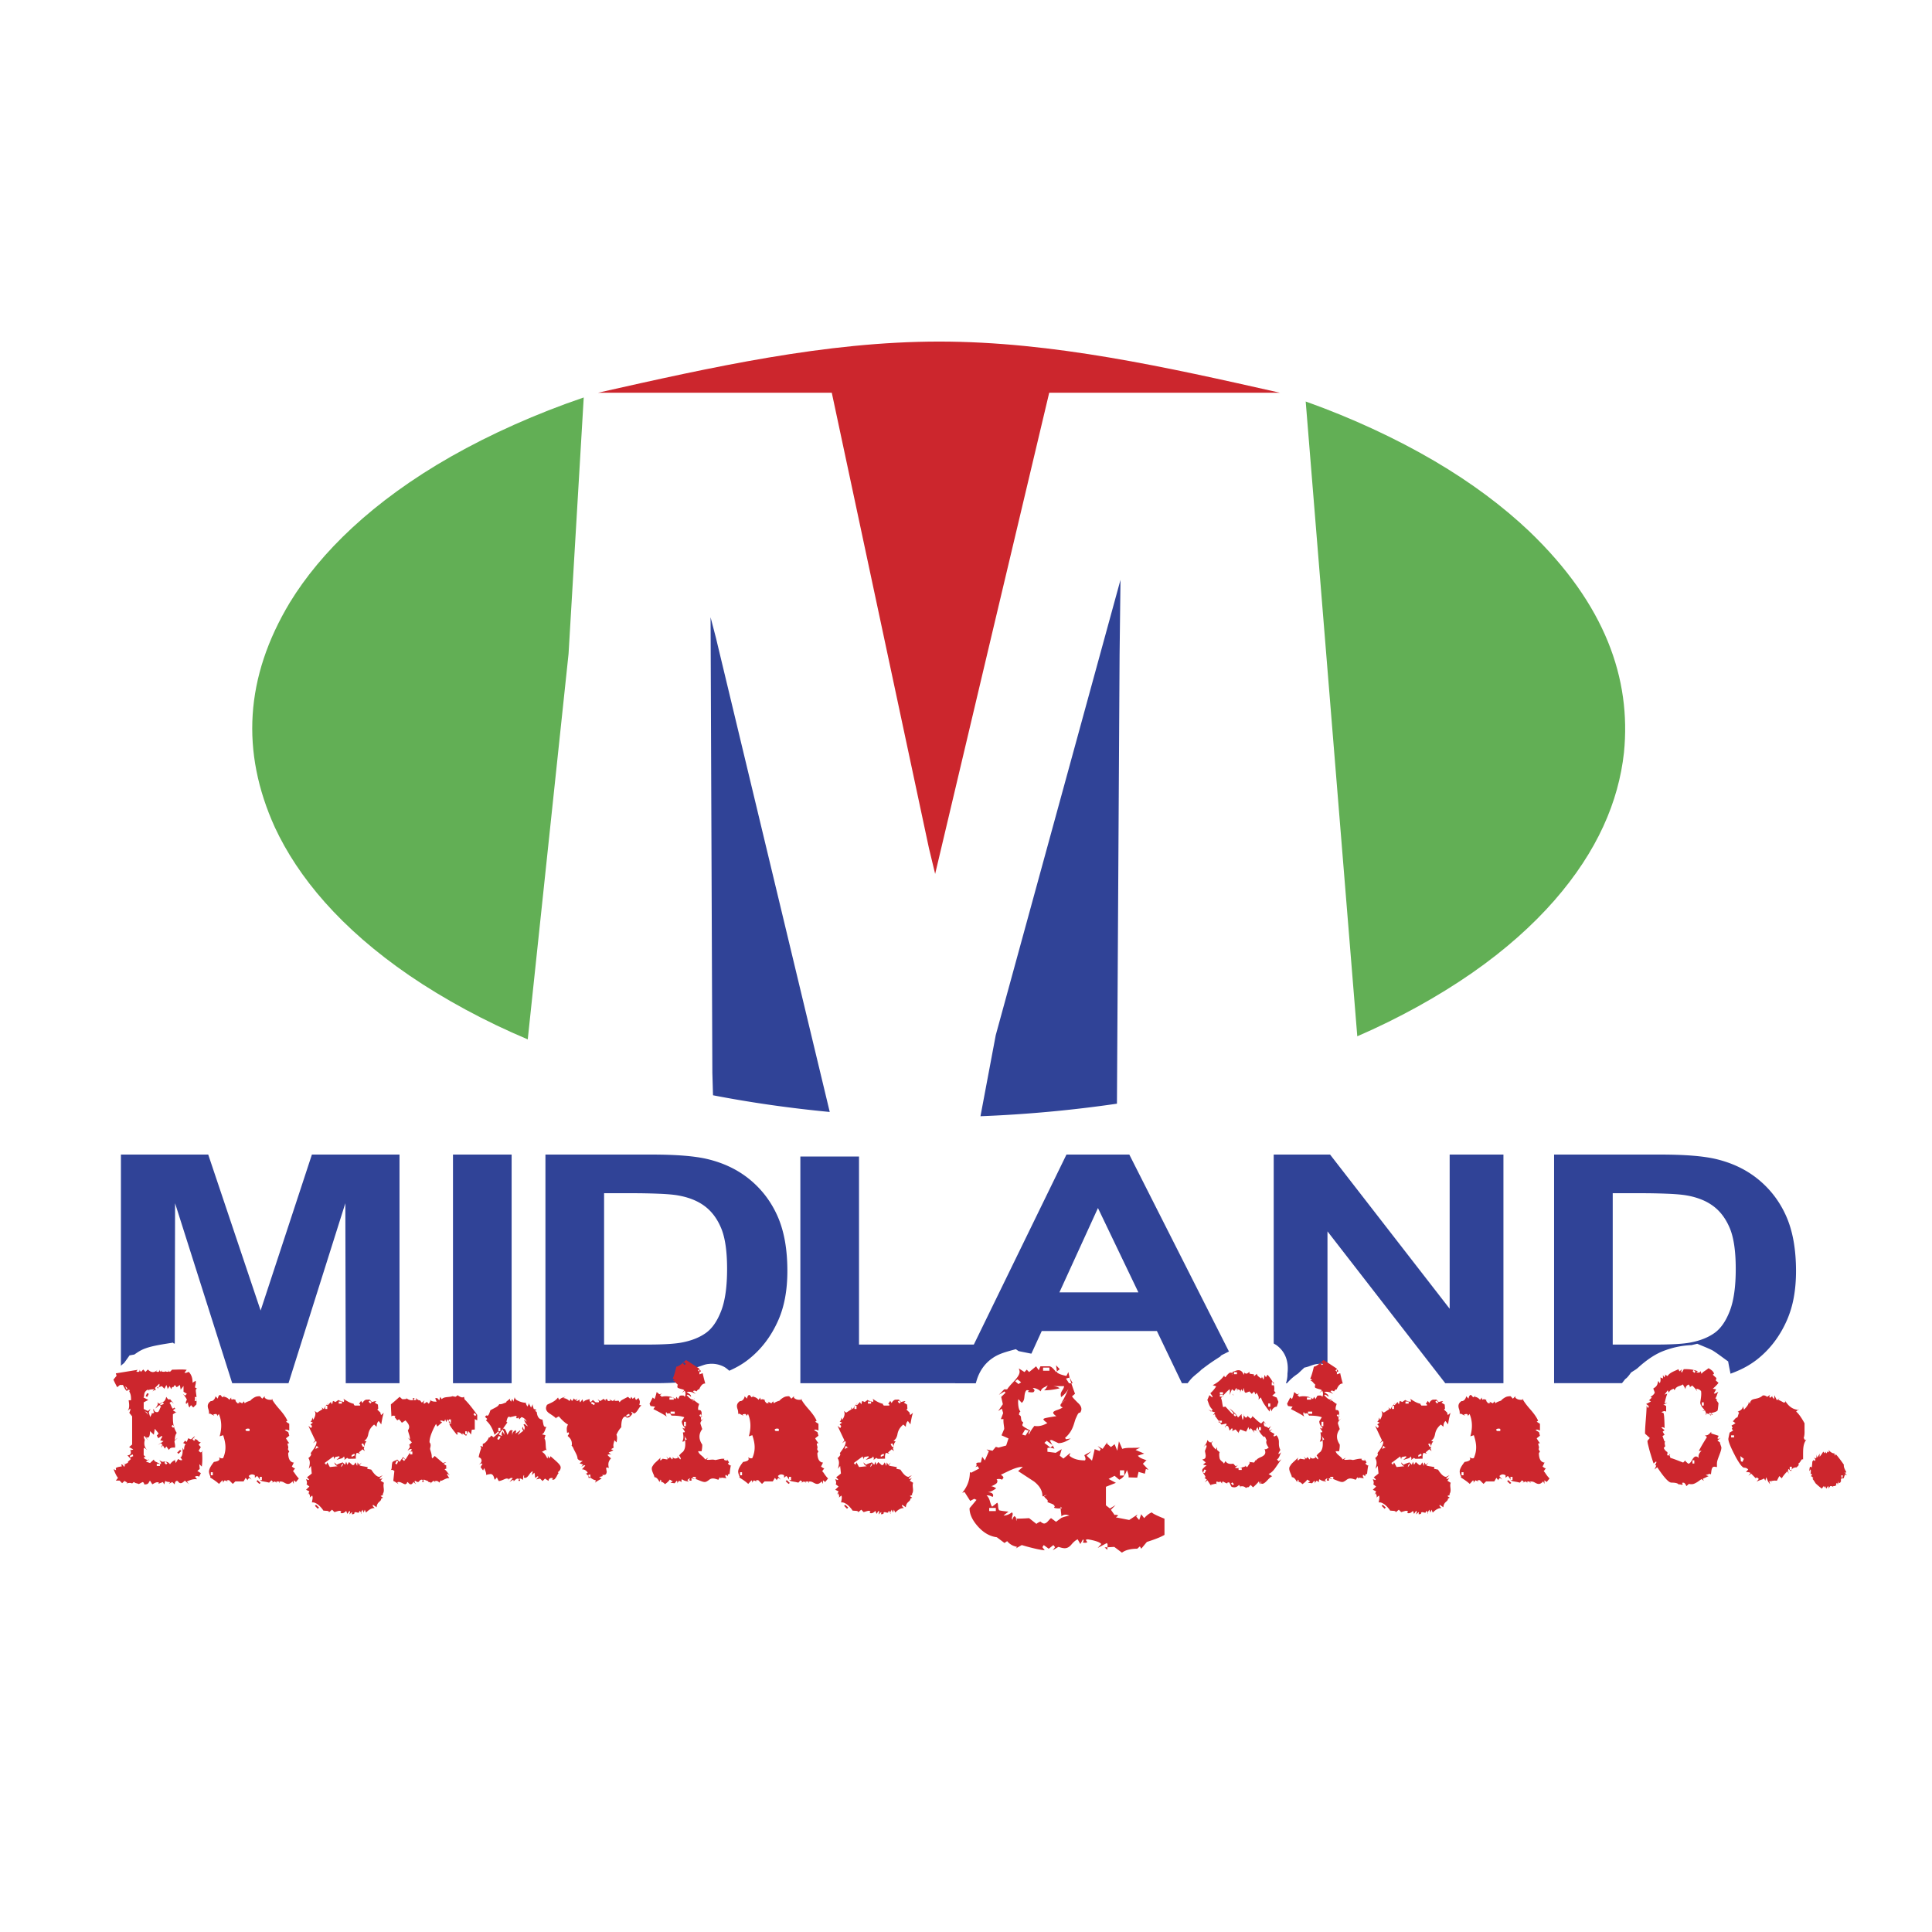 <svg xmlns="http://www.w3.org/2000/svg" width="2500" height="2500" viewBox="0 0 192.756 192.756"><g fill-rule="evenodd" clip-rule="evenodd"><path fill="#fff" d="M0 0h192.756v192.756H0V0z"/><path d="M130.27 40.058c4.584 1.631 9.02 3.694 12.809 5.915 3.787 2.221 6.928 4.6 9.484 7.024 7.613 7.296 10.191 14.734 9.461 22.086-.537 4.89-2.646 9.834-6.947 14.76-2.15 2.455-4.854 4.892-8.193 7.216s-7.316 4.535-11.467 6.332l-5.147-63.333z" fill="#62af55"/><path d="M127.691 39.181H104.68c-3.814 16.003-7.586 32.005-11.38 48.008l-.622-2.578-9.691-45.43H59.671c11.346-2.551 22.692-5.103 34.029-5.103s22.665 2.551 33.991 5.103z" fill="#cc262d"/><path d="M97.822 111.366l1.523-8.086 12.447-45.43-.09 7.379-.264 44.886a128.772 128.772 0 0 1-13.616 1.251zM82.784 110.941c-3.926-.374-7.81-.923-11.647-1.665l-.065-2.262-.178-45.43.533 2.045 11.357 47.312z" fill="#304397"/><path d="M52.654 103.699c-4.264-1.793-8.354-4.016-11.793-6.362-6.901-4.727-11.137-9.84-13.446-14.81-3.4-7.509-2.983-14.96 1.507-22.423 1.532-2.499 3.577-5.005 6.233-7.462s5.924-4.865 9.849-7.096 8.507-4.284 13.235-5.89l-1.514 25.573-4.071 38.47z" fill="#62af55"/><path fill="#304397" d="M12.064 138.003v-22.811h8.711l5.227 15.56 5.116-15.56h8.741v22.811h-5.364l-.041-17.956-5.67 17.956h-5.616l-5.7-17.956-.04 17.956h-5.364zM45.194 138.003v-22.811h5.851v22.811h-5.851zM54.418 115.192h10.625c1.198 0 2.254.036 3.167.108.914.073 1.684.182 2.312.327 1.689.395 3.136 1.095 4.341 2.101s2.121 2.237 2.75 3.694c.314.729.55 1.543.708 2.441s.235 1.883.235 2.951c0 .938-.073 1.812-.221 2.621-.147.81-.368 1.554-.663 2.232-.36.83-.797 1.581-1.312 2.253s-1.104 1.264-1.772 1.777c-.504.39-1.097.735-1.777 1.039s-1.45.564-2.308.782c-.642.16-1.392.281-2.249.361-.858.08-1.823.121-2.896.121h-10.94v-22.808zm5.852 3.856v15.1h4.325c.81 0 1.506-.019 2.09-.055s1.055-.091 1.414-.164c.94-.187 1.719-.503 2.339-.948.619-.445 1.125-1.179 1.517-2.2.196-.51.342-1.113.44-1.809.098-.696.147-1.485.147-2.366 0-1.763-.196-3.115-.587-4.059s-.939-1.68-1.644-2.208c-.352-.265-.752-.486-1.199-.665s-.942-.315-1.483-.408c-.404-.073-1.002-.127-1.795-.163a65.437 65.437 0 0 0-2.96-.055H60.27zM79.852 138.003v-22.618h5.852v18.762h14.466v3.856H79.852z"/><path d="M124.213 138.003h-6.293l-2.494-5.205h-11.492l-2.379 5.205H95.28l11.12-22.811h6.273l11.54 22.811zm-10.635-9.061l-4.035-8.417-3.846 8.417h7.881zM127.078 138.003v-22.811h5.625l11.93 15.38v-15.38h5.365v22.811h-5.803l-11.752-15.15v15.15h-5.365zM155.051 115.192h10.625c1.199 0 2.256.036 3.168.108.914.073 1.684.182 2.312.327 1.689.395 3.135 1.095 4.34 2.101s2.121 2.237 2.75 3.694c.314.729.549 1.543.707 2.441.156.898.236 1.883.236 2.951 0 .938-.074 1.812-.221 2.621a10.15 10.15 0 0 1-.664 2.232c-.359.83-.797 1.581-1.311 2.253s-1.104 1.264-1.771 1.777a8.76 8.76 0 0 1-1.777 1.039c-.682.304-1.451.564-2.309.782-.643.16-1.391.281-2.248.361-.859.08-1.824.121-2.898.121h-10.939v-22.808zm5.851 3.856v15.1h4.326c.809 0 1.506-.019 2.09-.055s1.055-.091 1.414-.164c.938-.187 1.719-.503 2.338-.948s1.125-1.179 1.518-2.2c.195-.51.342-1.113.439-1.809.1-.696.148-1.485.148-2.366 0-1.763-.197-3.115-.588-4.059-.393-.943-.939-1.68-1.645-2.208a5.146 5.146 0 0 0-1.199-.665 7.242 7.242 0 0 0-1.482-.408c-.404-.073-1.004-.127-1.795-.163a65.485 65.485 0 0 0-2.961-.055h-2.603z" fill="#304397"/><path d="M72.888 150.856c-.168.035-.336.021-.504.008l-.912.455c-.84.032-1.854.238-2.784-.367-.365-.227-.671-.55-.922-.902l-.316-.271c-.383.271-.766.541-1.021.701a2.511 2.511 0 0 1-.515.257l-.288.403-.204.145-.03.091c-.847.831-1.468 1.37-2.311 1.438a2.848 2.848 0 0 1-1.647-.3c-.509-.264-.883-.766-1.295-1.185-.133-.341-.253-.644-.333-.98-.736.545-1.542.601-2.283.383a3.94 3.94 0 0 1-2.352-.187 3.44 3.44 0 0 1-.979-.607c-1.165.935-2.815 1.973-4.053 1.693-.492-.089-1.034-.332-1.541-.809a2.645 2.645 0 0 1-.84.062c-.333.225-.745.536-1.095.682l-.797.691c-.687.027-1.374.141-2.06.211-.486-.214-1.104-.22-1.673-.88-.605-.738-.655-1.505-.45-2.38a.557.557 0 0 0-.145.186c-.504.213-.98.625-1.485.878l-.377.36c.343.853.392 1.782.234 2.758l-.112.836c-.064.051-.127.072-.191.152a7.692 7.692 0 0 1-1.356 1.974c-.647.69-1.489 1.278-2.376 1.828-.918.312-2.083.636-3.018.433a3.344 3.344 0 0 1-1.768-.902c-.372-.348-.626-.808-.876-1.254v-1.938c-.011-.56.29-1.412.694-2.238.381-.721.908-1.354 1.427-1.981l-.044-.05c-.559.323-1.146.422-1.756.362-1.134.558-2.235.605-3.446-.426a4.071 4.071 0 0 1-.66-.765c-.047.015-.095.109-.142.175-.311.466-.746.836-1.012 1.12-.601.598-.763.845-1.17 1.16-.716.526-1.419.667-2.273.623a2.23 2.23 0 0 1-1.241-.471 2.245 2.245 0 0 1-.746-1.061l-.579.542-.087.191c-.142.073-.284.136-.427.29h-.142c-.498.264-.996.477-1.493.789l-1.058.385c-.177.199-.354.184-.531.256-.883.285-1.716.478-2.476.516-.631.147-1.353.095-2.014-.045-.87-.2-1.583-.72-2.364-1.101l.202-.74-.369-.368c.051-2.375.074-4.75.435-7.124l-.131-.326.238-.743-.028-.152.281-1.209-.173-.476.394-.79-.137-.556.207-.311.756-1.965.257-.187.167-.406c.095-.079.191-.063.287-.313.443-.382.887-.772 1.331-1.146l.538-.752.482-.086c.312-.221.625-.441 1.103-.612.724-.267 1.789-.42 2.744-.571l.09.09c.632-.03 1.265.075 1.896.134.356.191.713.312 1.069.574 1.191.949.99 2.098.895 3.249-.111.316-.145.634-.178.951l-1.366 1.82-1.151-.384-.793.122-.494-.494c-.311-.039-.53.002-.795.033l-.518.621-.239-.087-.084.331c.153.011.307-.096.46-.166h1.245l.25-.054 1.965.507.978 1.883-.019.177c.553-.612 1.105-1.224 1.5-1.575.539-.495.794-.438 1.134-.682l1.037-.377c.367.106.733.211 1.1.248.273.186.851.551 1.176.968.214.261.346.554.478.847.61-.154 1.304-.169 1.938.057.284.102.539.246.76.425.22.179.407.392.552.63.212.204.303.409.39.614a3.148 3.148 0 0 1 1.254-.56c.221-.312.279-.624.574-.936a5.38 5.38 0 0 1 .47-.731c.257-.345.665-.841 1.072-1.337.162-.141.323-.321.483-.634.069-.044.137-.049.206-.134.734-.657 1.601-1.3 2.354-1.504.9-.247 1.811-.333 2.788.653.511.567.611 1.316.691 1.996.003.439-.104.863-.312 1.265.227-.288.452-.576.739-.807.396-.331.9-.481 1.373-.826.624-.132 1.247-.141 1.87-.135.452.173.904.363 1.357.552.05.1.167.198.317.298.385.271.762.553 1.021.78.439.398.582.678.916 1.006.127.379.385.757.381 1.136.427-.203.847-.312 1.267-.315.237-.257.493-.368.759-.701v-.182c.671-.5 1.349-1.023 2.013-1.499.188-.219.684-.599 1.042-.871.499-.374 1.171-.88 1.892-1.225.794-.342 1.54-.403 2.383-.133.26.097.508.236.723.403.643.474.705 1.03.967 1.599-.057.684-.225 1.396-.868 2.083.094.157.169.318.229.483l.16-.133c.25-.058.507-.138.761-.169.268-.43.312-.859.585-1.29.347-.604 1.184-1.24 1.865-1.521.86-.271 1.694-.395 2.681.727.179-.274.357-.549.602-.758.435-.354 1.032-.556 1.564-.914l.066.007c.032-.646.25-1.298.745-1.94.471-.654 1.211-1.015 1.854-1.709.468-.079.836-.318 1.292-.357a2.638 2.638 0 0 1 1.646.324c1.669 1.11 1.14 2.675.653 4.045-.044.093-.029.187-.131.279-.17.545-.743 1.033-1.309 1.72-.269.02-.545.12-.817.262.199.112.543.311.759.547.384.4.595.938.67 1.479.468-.3.689-.518 1.055-.684.216-.096.501-.176.791-.221.708-.795 1.415-1.59 1.897-2.037.644-.612.896-.538 1.259-.792l1.037-.377c.367.106.734.211 1.101.248.272.186.852.551 1.176.968.213.261.346.554.478.847.609-.154 1.304-.169 1.938.057.285.102.539.246.76.425s.407.392.552.63c.212.204.303.409.391.614a3.154 3.154 0 0 1 1.254-.56c.222-.312.279-.624.574-.936a5.38 5.38 0 0 1 .47-.731c.257-.345.665-.841 1.073-1.337.162-.141.323-.321.484-.634.068-.044.137-.049.205-.134.735-.657 1.602-1.3 2.354-1.504.901-.247 1.812-.333 2.788.653.517.581.607 1.302.691 1.996.011.623-.226 1.175-.61 1.688-.194.384-.545.735-.864 1.103l.532-.218c.629.072 1.321.031 2.068.956.555.76.569 1.663.165 2.421a6.077 6.077 0 0 1-.413.62c-.101.136-.114.154-.13.172l-.359.762c-.282.127-.564.254-.846.555a4.73 4.73 0 0 1-.572.607c-.007.032-.01.064-.019.097.646 1.225.739 2.159.534 3.394l-.113.836c-.063.051-.127.072-.19.152a7.72 7.72 0 0 1-1.357 1.974c-.647.69-1.489 1.278-2.376 1.828-.918.312-2.083.636-3.018.433a3.344 3.344 0 0 1-1.768-.902c-.372-.348-.626-.808-.876-1.254v-1.938c-.011-.56.289-1.412.694-2.238.381-.721.909-1.354 1.427-1.981l-.044-.05a2.854 2.854 0 0 1-1.756.362c-1.134.558-2.235.605-3.447-.426a4.108 4.108 0 0 1-.66-.765c-.048.015-.095.109-.142.175-.311.467-.746.836-1.012 1.12-.266.285-.425.436-.584.587-.686.832-1.419 1.099-2.19 1.186-.707.052-1.364.048-2.09-.616-.383-.37-.585-.842-.675-1.32a2.607 2.607 0 0 1-.889.303zm-56.081-3.626c.162-.191.38-.383.487-.573-.067-.007-.134.062-.2.094-.488-.062-1.016-.14-1.518-.03l-.119.094c-.368.034-.75.008-1.132.138-.077.328-.111.656-.149.985.574-.026 1.148-.281 1.723-.306l.688-.222.22-.18zm22.883-3.4c.007-.391.109-.776.315-1.157-.314.369-.46.752-.814 1.08l-.243.273c.248-.077.495-.288.742-.196zM105.719 137.075c.352-.425.494-.909.951-1.307a2.322 2.322 0 0 1 1.215-.567l.512-.228c.697.016 1.574-.11 2.35.568.516.477.732 1.052.748 1.587-.012.831-.285 1.747-.904 2.811a14.368 14.368 0 0 1-.795 2.265c-.217.665-.447 1.329-.648 1.995.062.233.066.478.156.73.281-.17.609-.436.914-.653l.143-.024c.68-.491 1.416-.609 2.17-.367l1.209.394c.059.922.303 1.814.053 2.767-.123.389-.348.8-.828 1.188-.158.295-.291.601-.678.895l-.451.562a.99.99 0 0 0-.514.331c-.764.347-1.465.637-2.25.959-.287.156-.576.018-.863.089a8.365 8.365 0 0 1-1.047 1.649c-.678.497-1.295 1.048-1.965 1.103-.75.261-1.551.245-2.408-.456-1.07-1.02-.955-2.024-.936-3.227.043-.396.09-.792.109-1.188-1.129-.835-1.957-1.723-2.588-2.648l-.277-.208-.223-.503c-.18-.403-.465-.75-.648-1.129-.186-.379-.32-.763-.457-1.146l-.166-.199c-.178-.864-.316-1.834-.434-2.675a6.403 6.403 0 0 1 .246-2.634c.133-.477.344-.935.619-1.33a3.828 3.828 0 0 1 1.029-1.004c.652-.453 1.496-.647 2.287-.867l.279.194 1.326.266c.418.269.834.593 1.25.722.104.113.205.184.307.174.394.35.824.628 1.207 1.111zM117.422 139.919c.193-.397.09-.594.436-.891l.113-.206c.238-.426.51-.831.793-1.162.346-.415.742-.644 1.113-1.018.426-.318.67-.508 1.059-.771.24-.164.535-.352.828-.541.012-.105.309-.211.498-.316.578-.292 1.168-.562 1.695-.751s.99-.303 1.336-.375c.865-.185 1.35-.122 2.041.304 1.057.762 1.238 1.895 1.115 2.857.012.401-.074.807-.25 1.217a4.92 4.92 0 0 1 1.291-1.211l.645-.609c.469-.079.836-.318 1.291-.357a2.637 2.637 0 0 1 1.646.324c1.67 1.11 1.141 2.675.654 4.045-.045.093-.031.187-.133.279-.17.545-.742 1.033-1.309 1.72-.27.02-.545.12-.816.262.197.112.543.311.758.547.385.4.596.938.67 1.479.42-.27.609-.44.873-.59.326-.185.824-.347 1.256-.326.178-.276.305-.553.457-.829l.096-.072c.107-.193.213-.387.471-.731.256-.345.664-.841 1.072-1.337.16-.141.322-.321.484-.634.068-.044.137-.049.205-.134.732-.657 1.602-1.3 2.354-1.504.9-.247 1.811-.333 2.787.653.518.581.607 1.302.691 1.996.012.623-.225 1.175-.611 1.688-.193.384-.543.735-.863 1.103l.531-.218.389.04c.711-.798 1.42-1.596 1.904-2.044.645-.614.898-.54 1.262-.794l1.035-.377c.367.106.734.211 1.102.248.271.186.852.551 1.176.968.213.261.346.554.479.847.609-.154 1.303-.169 1.938.057.285.102.539.246.762.425.219.179.404.392.551.63.213.204.303.409.391.614.984-.677 2.09-.995 3.232.088.807.858.607 1.896.273 2.834-.723.862-1.561 1.696-2.377 2.558-.189.174-.414.262-.627.512-.791.298-1.58.731-2.367.558-.51-.082-1.059-.316-1.58-.783a4.062 4.062 0 0 1-.658-.765c-.049.015-.096.109-.143.175-.312.467-.746.836-1.012 1.12-.588.587-.752.829-1.148 1.143-.703.524-1.365.666-2.188.646-.615-.05-1.09-.143-1.697-.814a2.266 2.266 0 0 1-.328-.54c.305.907.088 1.991-.051 3.075-.062.051-.125.072-.189.152a7.67 7.67 0 0 1-1.357 1.974c-.646.69-1.488 1.278-2.375 1.828-.918.312-2.082.636-3.018.433a3.35 3.35 0 0 1-1.77-.902c-.369-.348-.625-.808-.875-1.254v-1.938c-.012-.56.289-1.412.695-2.238.379-.721.908-1.354 1.426-1.981l-.045-.05c-.619.353-1.266.439-1.932.33-.453.323-.895.509-1.342.738-.84.032-1.854.238-2.783-.367-.365-.227-.672-.55-.924-.902l-.314-.271c-.402.31-.826.594-1.125.764-.566.317-.779.298-1.148.333-.455.477-.969.956-1.508 1.44l-.141.053c-.643.457-1.186.855-1.852 1.183-.145.107-.338.099-.547.365-.18.037-.359.171-.539.319-.396.027-.889.075-1.285.258-.891-.122-1.674-.213-2.59-.856l-.432-.287-.506-1.01c-.094-1.008-.246-2.146 1.205-3.145a6.348 6.348 0 0 1 1.045-.569l.102-.085 1.949-.893c-.221-.229-.391-.455-.682-.681l-.182-.21c-.17.018-.342-.303-.512-.484a12.186 12.186 0 0 0-.928-1.001l-.133-.253-.832-1.018v-.261c-.371-.97-.613-1.885-.459-2.691-.13-.38.195-.755.308-1.135zm10.353-.896l-.375.209c-1.215 1.067-2.387 1.891-3.602 2.394.1.169.205.335.344.545.141.209.312.463.645.856.404.475 1.086 1.111 1.623 1.797l.33-.365c.35-.436.42-.516.629-.794.109-.132.162-.263.328-.394.271-.259.631-.519.947-.777-.42-.326-.654-.64-.801-1.025-.394-.777-.361-1.604-.068-2.446zM172.859 140.184c-.031.855-.105 1.015-.191 1.476-.057.281-.105.547-.182.825.131-.116.264-.21.4-.329 1.08-1.308 2.094-1.589 3.287-1.483.482.066.934.224 1.365.603.416.06.824.181 1.189.351.367.171.691.392.973.654 1.387 1.333 1.355 3.067.734 4.61l.111.124.307.762.117.819c-.141.4-.209.801-.256 1.2l-1.248 1.708-.891.055-.508.339c-.523-.112-1.047-.007-1.568-.032l-.602-.3c-.422.14-1.086.375-1.506.435-.658.15-1.443.09-2.188-.232a3.323 3.323 0 0 1-.947-.62c-.117.15-.25.3-.4.445l-.125.297c-.904.577-2.008 1.182-2.934 1.509-.754.272-1.414.405-2.039.438s-1.215-.034-1.779-.194l-.486.162-.613-.613a4.786 4.786 0 0 1-1.453-.847 6.645 6.645 0 0 1-1.238-1.357 7.546 7.546 0 0 1-.92-1.887l-.15-.1c.004-.062-.045-.125-.104-.188a2.011 2.011 0 0 0-.006-.629l-.383-.383c.117-.395.248-.789.174-1.184l.012-.44c.018-.68.07-1.358.145-1.873.076-.515.189-.865.305-1.216l-.01-.198.291-1.159.133-.155c.223-.562.445-1.124.859-1.788.412-.665 1.014-1.432 1.615-2.199.193-.118.385-.374.576-.646.264-.19.527-.305.793-.57.668-.592 1.387-1.124 2.189-1.483a8.662 8.662 0 0 1 3.057-.689l.572-.135c.502.218 1.006.403 1.508.653.525.324 1.051.74 1.574 1.11.164.972.367 1.638.412 2.564.043.628.043 1.335.029 1.79zm-5.119 7.767c.061-.194.195-.384.158-.573l.104-.114-.262-.148h-1.547l-.148-3.104.061-.07c.014-.38.025-.76.057-1.051.033-.436.18-.689.084-1.005.09-.16.176-.321.121-.482.141-.334.287-.649.389-.975a6.106 6.106 0 0 0-.92 1.173 6.086 6.086 0 0 0-.729 1.625c-.188.693-.342 1.523-.309 2.343.043.467.111.909.207 1.329.275.486.412.919.656 1.267.254.224.557.407.885.269.207-.087.432.057.664-.263l.336-.079a.452.452 0 0 1 .193-.142z" fill="#fff"/><path d="M184.252 147.155c-.055.039-.111-.043-.168-.064-.021.113-.113.236-.121.387-.072.013-.16.021-.256.031a.355.355 0 0 0-.01.305l-.031-.032c-.059.159-.111.21-.227.14-.016-.03.002-.091-.027-.155l-.031.299a1.148 1.148 0 0 0-.221.204c.078-.104.301-.209.094-.313-.045.053-.061.137-.078.234-.053.079-.158.074-.285.079-.016.042.043.084.062.125a.41.41 0 0 0-.348-.125 5.254 5.254 0 0 1-.238.313c.07-.104.133-.209.002-.313-.039.075-.094.16-.158.252a1.584 1.584 0 0 0-.143-.252.332.332 0 0 0-.078.22.39.39 0 0 0-.062-.22c-.039.075-.094.16-.158.252a6.577 6.577 0 0 1-.629-.53 5.748 5.748 0 0 0-.201-.313c-.121-.169-.115-.095-.162-.072l.135-.127c-.088-.111-.16-.209-.246-.189-.006.002-.008.006-.008.012.035-.079.143-.122.107-.236-.02-.031-.078-.033-.123.027-.012-.043.064-.352 0-.498-.043.058-.09.129-.145.209.039-.041 0-.103.064-.411.037-.064.129-.088.205.042-.006-.076.045-.357.049-.626.08-.061.127-.12.127-.177.033.062.084.093.143.128.064-.118.012-.208-.096-.321.062-.001.127.043.189.064.072-.093.061-.242.047-.417.014.101.051.214.096.337.064-.129.16-.274.27-.434-.068.114-.041.232-.047.354.123-.143.24-.316.363-.514l.158.176.064-.176.078.176c.07-.076.133-.14.08-.209l.143.113c.057-.07.039-.153 0-.246.203.221.402.352.594.34 0 .075.025.156.062.243l.062-.16c.084.08.193.207.328.381s.297.396.484.663c-.035.243.1.479.242.738l-.031.08-.143-.08c.069.105.116.188.223.286zm-.412.258v-.226h-.125v.226h.125zM180.227 143.622c-.186.23-.262.489-.301.771-.041.297-.029.698-.031 1.221-.219-.101-.189.256-.49.417.158.124-.055.247-.158.37a.642.642 0 0 0-.377.096.436.436 0 0 0-.178.289l-.254-.225c-.104.155.004.311.016.465l-.127-.24c-.242.248-.441.481-.555.707l-.252-.225-.238.465c-.109-.007-.104-.009-.254-.016l-.348.049.127.156c-.096-.072-.189-.232-.285-.126l.08.283c-.18-.188-.281-.428-.381-.699l-.096.353-.127-.24c-.104.134-.361.125-.744.337l.223-.272c-.102-.083-.201-.242-.301-.064l-.459-.467-.285.21.221-.274c-.113-.086-.273-.093-.459-.096l.223-.257a.515.515 0 0 0-.396-.177c-.094 0-.221-.105-.379-.316a7.074 7.074 0 0 1-.57-.952c-.211-.407-.371-.744-.477-1.012s-.158-.466-.158-.594c.014-.104.066-.343.127-.627l.35-.209c-.061-.091-.205-.182-.047-.272l-.113-.226a2.1 2.1 0 0 0 .396-.241l-.301-.208.047.017c.143-.125.24-.343.426-.374.078-.058.07-.238.191-.478l-.141-.097c.404-.159.506-.343.521-.546l.111.354c.09-.148.537-.515.459-.819l.111.226a.573.573 0 0 1 .15-.331c.119-.17.539-.154.811-.286a.98.98 0 0 0 .322-.205c.152-.054.305.021.459.125l.301-.22c-.088.107-.113.215-.031.322l.268-.197-.047.094.205.232.016-.389.254.501.27-.209-.143.16c.143.052.342.161.57.289l.158-.064-.064-.176c.41.693.867.918 1.363.963l.047-.08-.285.241c.121.102.252.25.393.445s.289.438.447.726c.002.135 0 .412 0 .74.008.256-.004.493-.08.723l.127.225.142-.066zm-1.457 3.035v-.32h-.205v.32h.205zm-5.762-3.244v-.209h-.293v.209h.293zm.98 2.137l-.35-.273.049.514.158.064.143-.305zM171.678 143.462l-.332.257.27.209c-.031.043.012.116.125.466.02.312-.209.742-.385 1.285-.086.291-.049.471-.055.689l-.232-.031c-.342-.03-.307.439-.371.754l-.139-.048-.385.129.301.097-.586.272.111.209-.238-.177c-.154.082-.395.32-.752.463-.186.066-.346.047-.516.013l-.236.22c-.057-.062-.018-.121-.215-.317a.27.27 0 0 0-.229.004c.016.062.156.125-.018.188l-.236-.062-.016.062c-.188-.204-.467-.216-.793-.224-.131 0-.314-.128-.549-.384s-.521-.64-.859-1.151l-.27.226.176-.385-.111-.049.127-.289-.033-.08-.252.203a11.143 11.143 0 0 1-.146-.439c-.062-.192-.133-.43-.219-.713a19.88 19.88 0 0 1-.189-.731 1.99 1.99 0 0 1-.062-.372l.236-.288-.475-.432c0-.32.025-.79.078-1.408.025-.31.045-.579.057-.809.014-.229.02-.418.02-.567l.146.241.08-.209-.27-.209.475-.241c-.084-.063-.168-.168-.254-.063l.35-.338-.143-.048c.229-.167.414-.317.428-.466l-.145-.386c.096-.059.172-.112.23-.16.234-.224.184-.398.277-.595l.127.225c.109-.145.1-.345.078-.578l.254.112v-.354l.127.241c.051-.106.188-.214.031-.32l.293.192c.254-.383.695-.488 1.1-.694.006.072.064.146.096.219l.27-.219c-.055.113-.148.227-.031.341l.189-.341c.41-.012.965.01 1.408.219l-.174.095c.109-.002.211.079.385-.019.035-.031.049-.077.045-.139l.109.312c.164-.244.334-.262.697-.563.158.085.283.172.377.262.09.09.15.183.176.278l-.125.11.363.334-.064.238.27.237c-.127.177-.328.374-.568.589l.332.062-.223.397.096.031.35-.193c-.146.22-.137.439-.303.658l.238.145c-.043-.028-.086-.102-.127.049l.205.289c-.02.229-.039.406-.055.529s-.029.193-.041.209c-.113.127-.357.18-.646.257l.174.161c-.238.049-.477-.162-.713-.113l.062.161c.037-.161-.084-.321-.127-.481l-.283.08.236-.129c-.24-.256-.42-.494-.428-.723-.002-.093.154-.744.08-1.156-.154-.168-.312-.232-.477-.225l.096.257c-.102-.177-.279-.374-.496-.587l-.295.199c.137-.101-.004-.201-.064-.303-.268.128-.312.287-.318.466a4.5 4.5 0 0 0-.271-.482c-.01.043-.133.102-.365.178-.117.037-.213.091-.287.16s-.127.155-.158.257l-.113-.16c-.127.089-.359.109-.461.401l-.113-.241-.318.433.27-.095a6.762 6.762 0 0 0-.27.979l.27-.08c-.152.098-.307.244-.459.129l.346.209v.562c-.158-.115-.314-.021-.473.048l.207.081c.031.063.057.222.074.474s.031.597.035 1.036c-.104-.063-.211-.142-.316-.049l.316.257-.189.145.189.321-.205.112.189.53h.08c-.098.166-.027.332 0 .498l-.145.16a.813.813 0 0 0 .365.418v.24c-.012.032-.146.064.096.097l.189-.048-.127-.128.143.417c.084.021.232.071.443.148s.484.184.824.317l.236-.223v.092l.27.243c.127 0 .254-.118.381-.355.201-.37.398-.491.68-.206-.086-.237.008-.484.27-.724l-.27.017c.08-.16.186-.356.32-.586.135-.23.297-.496.486-.795-.084-.07-.168-.195-.252-.209.268.099.432-.039.682-.321v.16l.744.241-.127.241c.111.118.22.025.332-.032zm-2.518-6.601l-.174-.177-.111.112.158.177.127-.112zm.824 3.372v-.321h-.191v.321h.191zm.807.883l-.174-.192-.111.129.158.177.127-.114zm-1.748 4.9v-.319h-.184v.319h.184zM154.598 147.508l-.285.353-.223-.175v.363l-.127-.251c-.32.344-.523.291-.822.125-.189-.116-.373-.145-.523-.077l.062.129c-.002-.06.072-.118-.174-.177l-.189.051.127.138-.236-.188-.396.188.223-.126-.176-.175-.221.237-.27-.062c-.158-.027-.283-.05-.373-.068s-.145-.034-.166-.045c-.164-.111-.178-.28-.379-.479-.062.005-.145.082-.238.176v-.257c-.186-.102-.404-.151-.619.082l.287.352-.238-.177c-.059.097-.221.194-.111.291l-.236-.291-.207.354h-.822l-.254.251-.363-.362a.348.348 0 0 0-.27.047l.174.127-.35-.175-.236.301c.084-.101.084-.2 0-.301l-.332.363c-.242-.227-.545-.429-.887-.645l.031-.081c-.086-.181-.145-.352-.145-.516.006-.271.215-.594.49-.951.186-.027.326-.064.418-.113.182-.088.156-.231.076-.354.143.086.285.146.426.081.371-.849.244-1.53 0-2.281l-.348.112c.211-.749.234-1.493-.078-2.232-.061.103-.223.204-.111.306-.068-.072-.004-.121-.115-.281-.062-.047-.213-.002-.328.023l.094.129-.422-.209-.102.032a1.236 1.236 0 0 0-.062-.481c-.129-.353-.057-.6.246-.803.23.041.469-.29.453-.486l.248.245a.665.665 0 0 1 .086-.278.189.189 0 0 1 .164-.093l.217.243.266-.243-.158.173a.844.844 0 0 1 .57.311l.236-.295c-.107.099-.039.197 0 .295.133-.106.266-.037.396.017-.059.112.084.225.189.337l.207-.048-.096-.129.348.177.176-.209-.049-.08.127.289c.111-.123.322-.188.57-.274.023-.073.387-.367.633-.408.09-.02.195-.028.316-.028l.223.245.254-.245v.153c.227.218.486.223.807.188l-.111-.113c.117.257.373.611.768 1.061.355.403.641.787.801 1.156l-.143.097.326.208v.675c-.145-.05-.291-.155-.438-.048l.342.209.096.354-.326.257c.074.145.191.312.326.497h-.142c-.094.16.137.332.004.579l.137.272-.105.112c0 .289.045.514.131.675.088.16.219.257.393.289l.047-.032c-.055.145-.137.289-.205.435.111.053.221.187.332.159l-.221.306c.145.083.217.344.585.717zm-3.815.448l-.129.093-.285-.268.109-.11.305.285zm-1.099-5.185v-.209a.47.47 0 0 0-.342.004c-.047.037-.141.085.029.205h.313zm1.222 4.898v-.32h-.205v.32h.205zm-4.89-.481v-.305h-.199v.305h.199zM144.611 149.067l.047.096c-.086.007-.17.064-.254.096l.238.161-.189.112c.043.189-.252.307-.342.485a.684.684 0 0 0-.104.366l-.348-.241c-.125.106.076.214.143.321-.279-.017-.561.152-.855.449l-.125-.289-.111.289-.111-.289-.174.306.047.112c.049-.102-.061-.203-.174-.305l-.064.176c-.162.051-.33-.135-.459.017.096.09-.168.192-.252.128.029-.063.057-.128.016-.192l-.254.225c.006-.118.137-.235 0-.353l-.205.305-.111-.305c-.182.199-.367.289-.57.209l.078-.146c-.16-.098-.207-.067-.355-.032-.078.021-.188.055-.324.097l-.238-.241-.348.289c.023-.039.117-.094-.057-.151-.092-.038-.266-.018-.482-.057l.049.048c-.191-.319-.729-.938-1.172-.852.027-.229.121-.46.031-.689l-.27.208c.109-.149-.006-.3-.062-.45l-.127.178.174-.354-.332-.161.332-.321-.285-.225c.1-.171.008-.343-.047-.514l.254.096.047-.064-.207-.224c.141-.092.301-.221.477-.37l-.08-.755-.221.289c.09-.368.203-.73-.047-1.092h.047c.154-.163.316-.302.189-.466.256-.379.602-.765.586-1.156l-.08-.049-.268.209.221-.289c-.08-.16-.176-.36-.289-.602s-.244-.521-.393-.844l.27.226.096-.209-.158-.161.236-.176-.236-.113c.156-.098.168-.238.174-.401l.111.225c.172-.306.295-.604.125-.883l.238.177c.16-.095.348-.217.555-.354l-.096-.177.223.177c.09-.206.256-.421.475-.643l-.174.225.111.017.283-.306.127.241.096-.353.254.111.316-.225c-.082.084.299.129.49.225.098-.112.039-.225-.031-.337.363.261.711.452 1.045.515-.039.059.053.117.08.176h.537c.043-.059.043-.117-.096-.176l.207-.289.143.225c.029-.138.264-.388.443-.346.074-.006.164-.008.27-.008l.221.24c.148-.026.297-.103.443-.08l-.158.145.316.193.031.401-.094.096.332.321c-.043.075.027.15.049.226l.268-.226c-.107.316-.18.71-.252 1.156l-.254-.337c-.174.157-.201.354-.207.578l-.252-.225c-.367.304-.527.631-.586.979-.033.161-.08.293-.146.397s-.15.181-.25.229l.223.096c-.186.159-.186.344-.242.599-.014.062-.021.098-.027.108l.096.241-.223-.177-.365.305.127.129-.332-.081c-.111.145-.107.346-.096.578l-.729.017-.143-.097-.299.226c.092-.124.045-.247-.018-.37-.08.147-.197.187-.332.225-.127.038-.225.067-.293.089s-.107.034-.119.04l.316-.289-.047-.081a5.822 5.822 0 0 1-.316.057c-.162.046-.148.146-.158.266l-.096-.306-.887.658.158.177.111-.241.254.466.76-.08c-.055-.066-.225-.041-.316-.386l.254.241c.105-.079.324-.15.584-.241l.24.241.109-.305.111.305.174-.273.348.306.143-.016.158-.258.158.354.047-.354.143.241.27-.225-.221.273c.121.091.375.09.744.176l.062-.031-.031.208.396.081c.279.438.547.719.809.723l.332-.161-.332.306c.109.117.221.023.332-.033l-.207.273.332.209c-.148.355.131.747-.127 1.126zm-6.349 1.348l-.127.113-.285-.289.109-.112.303.288zm5.24-10.503l-.174-.177-.127.112.174.177.127-.112zm-2.961.129v-.209h-.316v.209h.316zm-1.457.53v-.321h-.205v.321h.205zm3.721 3.774l-.143-.337-.174.064.143.272h.174v.001zm-.965.851l-.064-.16-.27.145v.176l.334-.161zm-1.221.82a.605.605 0 0 0-.158.353c.137-.13.228-.27.158-.353zm-2.326-1.59c-.084 0-.17-.06-.254-.178a.568.568 0 0 0-.127.338.511.511 0 0 1 .381-.16zM133.541 136.797l-.125.094-.18-.155.129-.135.176.196zm2.973 9.395c-.053.248-.09.547-.125.883-.104-.091-.256.161-.141.241l-.238-.177c-.094.115-.006.229.064.344l-.459-.055-.127.047.127.161-.189-.256-.158.256c-.355-.106-.621-.243-.955.035-.139.099-.262.181-.385.188-.219.014-.547-.165-1.01-.329-.154-.038-.26-.082-.363.003l.068.149c-.041.01-.102.104-.246.004-.016-.03.002-.076.055-.137l-.031-.067-.221.181.158.196c-.09-.114-.338-.017-.666-.256-.078-.027-.113.115-.045.256a3.065 3.065 0 0 1-.277-.127l-.23.315c.074-.104.092-.21 0-.315l-.205.253-.43-.05.238-.133-.301-.183c-.115.183-.281.312-.477.459-.131-.14-.264-.254-.395-.211.006.07.074-.135-.047-.248l-.109.239c-.166-.343-.34-.483-.516-.484.039-.206-.441-.764-.162-1.11.061-.116.15-.23.27-.343.178-.162.314-.291.412-.385a1.32 1.32 0 0 0 .168-.182c-.098.123-.133.246-.062.37l.205-.187.459.074c.105-.102-.041-.204-.094-.306l.236.231.127-.167.221.241c.096-.102.076-.204 0-.306.189.288.385.233.586.13l-.078-.162.316.338.047-.112-.174-.306c.064-.019.166-.203.361-.321.375-.406.242-1.009.205-1.622l-.027.032.221.321-.332.225h-.111c.156-.254.129-.565.064-.916l.189-.016v-.08l-.254-.386c.098.062.197.141.295.049-.24-.218-.338-.443-.34-.677l.252-.402c-.355-.129-.766-.159-1.221-.161-.107.035-.123-.206-.283-.238l-.191.032.127.146-.238-.29c-.094.15-.01.3.049.45a3.28 3.28 0 0 0-.443-.285 24.403 24.403 0 0 0-.887-.47l.174-.24-.459-.064-.094-.225.314-.627.174.161c.094-.196.158-.438.223-.707l.27.225.27-.063-.223.133.191.182c.23-.086.67-.064.93.011.18.049.324.122.436.221l.111-.231.143.231c.055-.101.109-.204.16-.309.074-.063.221-.054.396-.049l.127.126a.71.71 0 0 0-.01-.604l-.297.228.252-.272c-.162-.135-.254-.074-.635-.241-.16-.111.082-.323-.109-.401a3.162 3.162 0 0 1-.143-.161c-.092-.104-.182-.155-.27-.145l.193-.112-.193-.097c.148-.336.256-.745.365-1.205.297-.02.631-.385.965-.658.148.091.332.208.555.353.221.144.48.315.775.513v.562l.332-.113c.055.29.146.639.254 1.028-.217-.005-.422.132-.619.61-.084-.081-.168.072-.252.177-.115-.06-.232-.131-.35-.013l.287.302a1.143 1.143 0 0 0-.92-.234c.088.067.182.137.285.209.117.084.152.177.154.276-.146-.092-.293-.289-.439-.169.262.28.498.531.746.414a.26.26 0 0 0 .062-.11l-.254.337.174-.128.475.354c.082-.079.012.121-.031.246a.828.828 0 0 0-.016.374c.043.002.209-.013.271.076.119.202.053.319-.002.764l.031.193.27-.209c-.211.181-.355.352-.359.516l.186.563c-.369.49-.361 1.011 0 1.545.01.221-.023.44-.062.66h-.35c.031.136.145.281.34.438.17.138.305.267.357.391l.316-.178-.176.197c.287.057.572-.062.855.031.146.008.656-.18.936-.113l-.049.087c.117.071.232.09.35.056l-.064-.145.223.353-.127.129c.102.065.145.155.301.196.018.004.075-.013-.003-.036zm-4.485-10.115l-.18-.18-.113.131.162.164.131-.115zm1.623 5.201l-.176-.178-.111.112.16.178.127-.112zm-2.834-1.635v-.212h-.428v.212h.428zm1.211 2.646v-.434h-.186v.434h.186zm-1.113-1.235v-.22h-.416v.22h.416zm2.104 6.487v-.192h-.301v.192h.301zM123.096 139.205c-.037.062-.109-.052-.096-.144-.027.022-.076.133.096.144zm4.75 5.67c-.086.072-.102.267-.279.576a.651.651 0 0 1-.164.163l.174.176.27-.209c-.01.011-.062.085-.158.222s-.232.336-.412.598c-.238.349-.477.572-.713.659l.365.225c-.105.032-.268.166-.482.401-.18.19-.342.344-.5.354-.336-.042-.023-.123-.125-.241l-.113.289-.109-.289a5.126 5.126 0 0 1-.586.594l-.238-.24-.205.225c-.084-.003-.17.003-.254.08-.189-.188-.387-.198-.602-.145l.127.145-.223-.305c-.213.214-.41.296-.723.196-.07-.032-.133-.226-.191-.345-.051-.08.004-.094-.178-.108l-.143.08.174.112-.57-.289c-.066.097-.104.192 0 .289l-.236-.289c-.115.121-.232.057-.35 0-.07.097-.07.192 0 .289l-.109-.063-.49.111.062.112c-.119-.103-.242-.312-.396-.562l-.27.209.207-.273-.254-.192c.037.012.074.019.111-.048.043-.195-.555-.621-.207-.892a1.42 1.42 0 0 1 .332-.281l-.363-.08.27-.226-.348-.288c.357-.063.326-.204.348-.37-.004-.102-.039-.276-.08-.481l.174-.45-.047-.176-.27.225c.225-.238.367-.468.381-.69.273.295.236.208.34.23a2.17 2.17 0 0 0 .184-.006l-.049-.113c-.148.313.092.521.365.836l.127-.241v.273l.268.24c-.076.11-.039.437-.012.571.047.296.365.376.439.569l.143-.257c.209.302.48.301.791.257l.223.241.223-.064-.285.225c.357.118.662-.025 1.045-.128l-.064-.097.238.176.285-.449-.111-.08.523.064.143-.24.047.031c.117-.18.318-.265.555-.369.502-.244.369-.508.301-.787.137.115.273-.055.41-.112-.178-.261-.324-.513-.205-.723l-.174-.401-.096.048c-.334-.273-.516-.609-.648-.995l-.158.288.252.306c-.137-.226-.303-.269-.49-.273l.096.258a6.875 6.875 0 0 0-.365-.466l-.127.176-.125-.288a2.456 2.456 0 0 1-.223.465l-.57-.225-.174.289.047.112-.348-.401-.365.177c.078-.102.094-.203 0-.305l-.221.24c-.078-.102-.023-.16-.162-.422-.068-.072-.211-.024-.328.005l.016.128.174-.353-.078-.049-.445.097-.664-.899.078-.032-.094-.097-.158.081.205-.273c-.203-.04-.43-.149-.68-.289l.27.209.172-.177c-.385-.354-.389-.668-.537-.98l.207-.481.283.226.033-.098-.223-.32c.252-.22.438-.451.586-.69l-.35-.112c.254-.129.48-.278.678-.45.197-.171.367-.363.512-.578-.092.081-.014.16.047.241.135-.093.094-.154.404-.422a.338.338 0 0 1 .166-.044c.336.04.029.114.109.225l.08-.321c.162.049.768-.521 1.109.321l.094-.353-.047.128c.207.201.346.069.537-.112a.221.221 0 0 0 0 .225l.43.064c-.02.059-.008.117.016.177l.268-.241c-.008.145.162.301.43.466.084-.097.082-.193 0-.289l.236.417.111-.481.125.241.158-.258c.5.551.76 1.09.666 1.606l.127.177.094-.048-.41.353.443.193.174.434-.174.482c-.24-.027-.51.289-.508.481l-.125-.354-.08.354c-.342-.465-.74-.937-.855-1.413l-.254.225c.092-.248-.031-.445-.189-.69l-.111.177-.125-.306-.238.241-.238-.241-.332.129c-.189-.003-.137-.132-.236-.481l-.096.353-.143-.225-.127.354.031-.209c-.127-.116-.252-.153-.379-.112l.127.145-.143-.305-.207.305-.238-.177-.236.578c.025-.192.064-.386 0-.578-.285.235-.557.538-.855.883.113.23.102.493.205.899l.238-.048.697.755.143-.081-.459-.513c.422.319.732.63.871.931l.363-.354c-.021.198.055.396.096.595.111-.146.107-.354.094-.595l-.014.097.205.257c.053.011.1-.002.143-.04.047-.042.051-.088.031-.137l.348.289c.07-.096.242-.192.111-.289.277.195.576.573.936.771l.236-.241.268.337-.252-.225c0 .134.012.236.035.305.059.2.252.067.424.29l.27-.209c-.09.149-.24.3-.158.449.115-.06.232-.173.348-.064-.1-.115-.199.062-.301.129.166.104.312.196.459.258l-.109.208c.1.107.199-.003.299-.064a.93.93 0 0 1 .238.514c.043.224-.061.539.158.948l-.189.321.031.112.262-.216zm-.76-6.665v-.305h-.205v.305h.205zm-.348 2.137v-.322h-.207v.322h.207zm-3.326-3.244v-.209h-.301v.209h.301zm2.391 5.604v-.321h-.205v.321h.205zm-3.785-3.597v-.209h-.314v.209h.314zm0 .241v-.209h-.314v.209h.314zm1.332 1.878l-.176-.193-.109.129.158.16.127-.096zm-1.442.708v-.193h-.316v.193h.316zm1.979 4.72v-.192h-.316v.192h.316zm-.776 1.414l-.174-.177-.111.112.158.176.127-.111zm-2.771-1.397l-.174-.064-.143.306.158.063.159-.305zM116.184 153.135a5.383 5.383 0 0 1-.705.332c-.293.118-.645.241-1.055.372l-.562.678-.135-.234-.264.234a3.59 3.59 0 0 0-.881.098 1.84 1.84 0 0 0-.646.293l-.764-.573-.963.053.266.234.033-.521-.066-.157-.93.496.365-.392c-.078-.096-.23-.183-.457-.261a5.634 5.634 0 0 0-.904-.209l-.197.052.164.235c-.154.087-.309.061-.465.025.012-.028.172-.164.035-.312l-.268.47-.266-.47c-.199.087-.402.257-.613.509-.469.572-.879.358-1.311.247l-.564.339.232-.312-.166-.209-.465.365-.498-.365-.133.209.232.312a7.956 7.956 0 0 1-.971-.169 20.522 20.522 0 0 1-1.32-.353l-.598.34.135-.157c-.355-.079-.682-.202-.996-.573l-.266.183-.764-.574c-.662-.083-1.303-.409-1.926-1.121-.521-.597-.796-1.188-.796-1.772l.697-.835-.232-.104-.399.209-.563-.887-.232.078c.548-.657.761-1.344.763-2.06l.134.052.796-.417-.166-.234-.232.104c.158-.121.164-.242.1-.364.057-.115.244-.097.465-.104l.133-.573.266.364.398-.913-.232-.182.598.13.33-.391.268.078.762-.208.234-.705-.699-.312.268-.627c.014-.225-.102-.583-.068-.99h-.264l.23-.6-.131-.443-.365.234.465-.678-.166-.729.432-.418-.1-.13-.566.34.533-.549h.299a2 2 0 0 1 .232-.307c.225-.324 1.184-1.082.979-1.604a1.319 1.319 0 0 0-.051-.176l.564.365.398-.418-.166.184.232.234.697-.573.266.391.166-.391h.797c.262-.053.504.247.764.573l.365-.287-.365-.391.1.729c.232.169.555.252.93.339l.199-.391c.043.252.121.559.232.92.109.36.254.774.43 1.244l-.299.261c.086.145.307.367.564.626.4.349.475.69.232 1.018-.139-.072-.246.162-.381.476-.23.418-.219 1.255-1.113 2.026l.1.131.467-.078c-.42.297-.83.47-1.229.47l-.664-.313-.199.026.465.835c-.232-.041-.465-.15-.697-.053v.365l.83.104.596-.366-.197.652.365.287.697-.573-.1.286c.176.157.395.273.654.353.26.078.561.117.904.117.119-.174-.008-.348-.066-.521l.697-.392-.465.443.531.496c.086-.319.172-.709.266-1.148l.498.184.1-.184-.299-.312.498.286.465-.677-.033.155.398.339.365-.286.266.651.166-.938.332.756c.236-.088.529-.103.863-.104.266 0 .475-.002.631-.006.154-.005.254-.011.299-.02l-.467.235.863.363-.631.209c.123.161.283.239.465.313.166.062.293.108.383.144.088.035.139.057.148.064l-.133-.077-.365.364.564.6-.266-.077-.1.468-.629-.182-.133.574-.863-.026c.031-.243-.076-.487-.166-.73-.078.243-.18.446-.307.606-.129.161-.281.28-.457.358l-.465-.391-.598.312.73.391-.996.392v1.852l.398.312.564-.338-.465.469.365.521a.485.485 0 0 1 .365.052l-.232.183 1.326.261.832-.548-.133.209.297.339.201-.573.297.391c.26-.287.514-.484.766-.574.043.062.17.144.381.248s.504.23.879.379v1.616h.003zm-9.161-15.124l-.301-.573-.365.104.299.469h.367zm-2.324-1.251v-.313h-.631v.313h.631zm-2.822 1.147l-.365-.287-.232.182.332.287.265-.182zm4.846.339c-.139.405-.355.782-.861 1.146-.062-.314-.045-.419.131-.69.096-.143.166-.276.168-.404h-1.062c.229.032.426.062.631.208a6.555 6.555 0 0 1-1.594.209c.178-.061.262-.26.398-.495a7.845 7.845 0 0 1-.432.234c-.17.115-.244.237-.266.365-.266-.226-.531-.339-.797-.339.111.138.273.206.084.404-.102.062-.369.022-.582-.014l.133-.13c-.088-.025-.176-.068-.266-.026-.111.104-.176.309-.199.612-.027.235-.029.423-.266.64l-.332-.365c-.059.097-.039.646.035.899.043.165.109.282.197.352-.059-.125-.207.188-.166.313.277.136.131.273.25.594a.356.356 0 0 0 .148.136c.029.14-.201.279.025.418.061.052.141.104.24.156.135.078.238.139.316.183.076.044.127.07.148.079-.154.125-.207.254-.133.391.084-.254.281-.543.531-.86.439.08.859-.032 1.295-.288a1.926 1.926 0 0 1-.299-.228c-.166-.182-.182-.222.514-.346.205-.034.365-.061.479-.078s.18-.026.203-.026c-.365-.266-.51-.429.098-.625.145-.053.262-.101.35-.145a.733.733 0 0 0 .184-.117.59.59 0 0 1-.176-.084c-.205-.25.299-.494.574-.724l-.531.365a6.26 6.26 0 0 0 .391-.704c.138-.286.284-.625.439-1.016zm5.445 8.97v-.521h-.432v.521h.432zm-7.104-2.998l-.631-.471-.232.209.598.47.265-.208zm-2.423-1.487l-.365-.105-.297.496.33.104.332-.495zm4.05 8.474c-.266-.101-.531-.151-.797.079.01-.149-.094-.669-.066-.966l.131.157-.363.025a1.856 1.856 0 0 1-.324-.039c-.158-.03-.1-.104-.043-.117 0-.139-.109-.248-.33-.326a3.224 3.224 0 0 1-.266-.102.707.707 0 0 1-.133-.067c.084-.138-.004-.199-.15-.339-.113-.099-.182-.194-.182-.287.088-.018.178-.066.266-.053l-.365.131-.066-.052c-.002-.491-.24-.97-.83-1.435l-1.594-1.043.467-.418c-.633-.026-1.432.429-2.191.783.207.139.336.285.199.378a.903.903 0 0 0-.066.117.764.764 0 0 0-.598-.026c.062-.107.244.274-.025.431a1.648 1.648 0 0 1-.473.247c.162.019.328.093.498.209-.301.219-.588.37-.863.391.188 0 .328.029.424.086.119.073.201.224.074.385a.921.921 0 0 0-.598-.157c.154.122.27.326.348.613.039.143.078.257.113.342s.07.14.104.166l.498-.391c.158.178.012.429.197.756.26.065.576.101.932.131l-.5.391c.281 0 .557-.099.83-.313.166.123.059.253.018.51a.73.73 0 0 0-.018.091l.068.156c0-.133.059-.264.197-.391.184.146.23.312.232.494l-.1-.233a22.89 22.89 0 0 0 1.328-.053l.73.574c.1-.098.238-.163.398-.235.16.138.346.266.516.156.127-.037.291-.255.43-.397a.556.556 0 0 1 .117-.098l.498.365.531-.391c.213-.092.485-.162.797-.235zm-7.337-.443v-.313h-.662v.313h.662zM90.979 149.067l.047.096c-.084.007-.169.064-.253.096l.237.161-.189.112c.044.189-.25.307-.34.485a.674.674 0 0 0-.103.366l-.349-.241c-.125.106.075.214.143.321-.28-.017-.561.152-.855.449l-.126-.289-.111.289-.111-.289-.174.306.047.112c.049-.102-.06-.203-.174-.305l-.063.176c-.164.051-.331-.135-.46.017.094.09-.169.192-.253.128.028-.063.057-.128.016-.192l-.253.225c.006-.118.137-.235 0-.353l-.206.305-.111-.305c-.181.199-.366.289-.57.209l.08-.146c-.161-.098-.208-.067-.356-.032-.079.021-.188.055-.325.097l-.237-.241-.349.289c.023-.039.117-.094-.055-.151-.093-.038-.268-.018-.483-.057l.047.048c-.19-.319-.727-.938-1.172-.852.028-.229.121-.46.032-.689l-.27.208c.109-.149-.007-.3-.063-.45l-.127.178.175-.354-.333-.161.333-.321-.285-.225c.1-.171.006-.343-.048-.514l.253.096.047-.064-.206-.224c.14-.092.3-.221.475-.37l-.079-.755-.222.289c.089-.368.204-.73-.047-1.092h.047c.155-.163.317-.302.189-.466.256-.379.603-.765.586-1.156l-.079-.049-.269.209.221-.289a68.539 68.539 0 0 1-.681-1.446l.269.226.095-.209-.159-.161.238-.176-.238-.113c.157-.098.169-.238.175-.401l.11.225c.171-.306.295-.604.127-.883l.237.177c.159-.095.347-.217.555-.354l-.096-.177.222.177c.091-.206.257-.421.475-.643l-.174.225.111.017.285-.306.126.241.095-.353.253.111.317-.225c-.083.084.299.129.491.225.098-.112.039-.225-.032-.337.363.261.71.452 1.045.515-.039.059.053.117.08.176h.538c.042-.059.042-.117-.095-.176l.206-.289.142.225c.03-.138.264-.388.443-.346.074-.006.164-.008.27-.008l.221.24c.148-.026.296-.103.444-.08l-.159.145.317.193.032.401-.095.096.333.321c-.044.075.027.15.047.226l.269-.226c-.109.316-.182.71-.253 1.156l-.253-.337c-.172.157-.201.354-.205.578l-.254-.225c-.368.304-.526.631-.586.979a1.14 1.14 0 0 1-.146.397.605.605 0 0 1-.249.229l.221.096c-.184.159-.185.344-.241.599a.582.582 0 0 1-.028.108l.095.241-.222-.177-.363.305.126.129-.332-.081c-.112.145-.108.346-.095.578l-.728.017-.143-.097-.301.226c.093-.124.047-.247-.016-.37-.081.147-.197.187-.332.225-.127.038-.225.067-.293.089s-.108.034-.119.04l.317-.289-.048-.081a5.822 5.822 0 0 1-.316.057c-.163.046-.149.146-.159.266l-.095-.306-.887.658.158.177.111-.241.253.466.76-.08c-.054-.066-.224-.041-.317-.386l.254.241c.106-.079.326-.15.585-.241l.238.241.11-.305.111.305.174-.273.349.306.143-.016.158-.258.158.354.047-.354.143.241.269-.225-.221.273c.122.091.376.09.744.176l.063-.031-.031.208.396.081c.28.438.549.719.808.723l.333-.161-.333.306c.111.117.222.023.333-.033l-.206.273.333.209c-.147.355.133.747-.126 1.126zm-6.349 1.348l-.126.113-.285-.289.111-.112.3.288zm5.242-10.503l-.174-.177-.127.112.174.177.127-.112zm-2.962.129v-.209h-.316v.209h.316zm-1.456.53v-.321h-.206v.321h.206zm3.72 3.774l-.143-.337-.174.064.143.273h.174zm-.966.851l-.063-.16-.269.145v.176l.332-.161zm-1.219.82a.613.613 0 0 0-.159.353c.136-.13.23-.27.159-.353zm-2.327-1.59c-.084 0-.169-.06-.253-.178a.573.573 0 0 0-.126.338.504.504 0 0 1 .379-.16zM82.614 147.508l-.284.353-.222-.175v.363l-.126-.251c-.321.344-.524.291-.824.125-.189-.116-.372-.145-.522-.077l.063.129c-.002-.06.072-.118-.174-.177l-.189.051.126.138-.238-.188-.396.188.222-.126-.174-.175-.222.237-.27-.062c-.158-.027-.282-.05-.372-.068s-.145-.034-.166-.045c-.164-.111-.178-.28-.38-.479-.061.005-.143.082-.238.176v-.257c-.186-.102-.404-.151-.619.082l.287.352-.238-.177c-.059.097-.221.194-.111.291l-.237-.291-.206.354h-.823l-.253.251-.365-.362a.349.349 0 0 0-.27.047l.174.127-.348-.175-.237.301c.084-.101.085-.2 0-.301l-.333.363c-.241-.227-.544-.429-.887-.645l.031-.081c-.085-.181-.144-.352-.146-.516.009-.271.216-.594.493-.951.185-.027.324-.064.416-.113.183-.088.157-.231.076-.354.143.086.285.146.428.081.37-.849.245-1.53 0-2.281l-.348.112c.212-.749.234-1.493-.08-2.232-.059.103-.222.204-.11.306-.068-.072-.005-.121-.115-.281-.063-.047-.213-.002-.329.023l.096.129-.424-.209-.102.032a1.2 1.2 0 0 0-.062-.481c-.129-.353-.057-.6.247-.803.229.041.469-.29.452-.486l.249.245a.65.65 0 0 1 .086-.278.19.19 0 0 1 .164-.093l.218.243.265-.243-.159.173a.842.842 0 0 1 .57.311l.237-.295c-.107.099-.041.197 0 .295.132-.106.264-.037.396.017-.06.112.083.225.19.337l.206-.048-.095-.129.349.177.174-.209-.047-.08.126.289c.112-.123.322-.188.57-.274.024-.073.388-.367.634-.408.09-.02.195-.028.316-.028l.222.245.253-.245v.153c.228.218.486.223.807.188l-.11-.113c.116.257.372.611.768 1.061.354.403.641.787.8 1.156l-.143.097.327.208v.675c-.146-.05-.292-.155-.438-.048l.34.209.097.354-.327.257c.075.145.191.312.327.497h-.141c-.094.16.136.332.003.579l.137.272-.105.112c0 .289.043.514.13.675a.54.54 0 0 0 .392.289l.047-.032c-.054.145-.137.289-.206.435.111.053.222.187.333.159l-.222.306c.15.083.224.344.589.717zm-3.814.448l-.129.093-.285-.268.11-.11.304.285zm-1.099-5.185v-.209c-.078-.038-.257-.044-.34.004-.047.037-.141.085.027.205h.313zm1.224 4.898v-.32h-.206v.32h.206zm-4.892-.481v-.305h-.198v.305h.198zM69.943 136.797l-.124.094-.18-.155.129-.135.175.196zm2.973 9.395a9.075 9.075 0 0 0-.124.883c-.105-.091-.257.161-.141.241l-.238-.177c-.094.115-.007.229.063.344l-.459-.055-.127.047.127.161-.189-.256-.158.256c-.355-.106-.623-.243-.955.035-.14.099-.262.181-.387.188-.218.014-.547-.165-1.009-.329-.153-.038-.26-.082-.363.003l.067.149c-.041.01-.102.104-.245.004-.016-.03.003-.076.056-.137l-.031-.067-.222.181.157.196c-.088-.114-.336-.017-.665-.256-.078-.027-.114.115-.045.256a3.2 3.2 0 0 1-.277-.127l-.231.315c.076-.104.094-.21 0-.315l-.205.253-.428-.05.237-.133-.301-.183c-.115.183-.282.312-.475.459-.132-.14-.264-.254-.396-.211.005.07.074-.135-.047-.248l-.109.239c-.167-.343-.339-.483-.517-.484.041-.206-.441-.764-.161-1.11a1.3 1.3 0 0 1 .27-.343c.177-.162.314-.291.411-.385s.152-.154.168-.182c-.097.123-.133.246-.063.37l.206-.187.459.074c.106-.102-.042-.204-.095-.306l.238.231.126-.167.221.241c.094-.102.076-.204 0-.306.188.288.383.233.585.13l-.079-.162.316.338.047-.112-.174-.306c.065-.019.165-.203.36-.321.376-.406.244-1.009.207-1.622l-.029.032.222.321-.333.225h-.112c.156-.254.13-.565.063-.916l.19-.016v-.08l-.254-.386c.099.062.197.141.295.049-.241-.218-.34-.443-.34-.677l.251-.402c-.354-.129-.765-.159-1.219-.161-.108.035-.125-.206-.285-.238l-.19.032.126.146-.238-.29c-.093.15-.011.3.048.45-.074-.064-.222-.159-.443-.285s-.517-.282-.887-.47l.174-.24-.459-.064-.095-.225.316-.627.174.161c.094-.196.158-.438.221-.707l.27.225.27-.063-.222.133.19.182c.231-.086.671-.064.929.011.18.049.326.122.437.221l.111-.231.143.231c.055-.101.108-.204.159-.309.075-.063.222-.054.397-.049l.127.126a.717.717 0 0 0-.009-.604l-.297.228.251-.272c-.162-.135-.254-.074-.634-.241-.162-.111.081-.323-.11-.401a3.162 3.162 0 0 1-.143-.161c-.091-.104-.181-.155-.27-.145l.194-.112-.194-.097c.148-.336.256-.745.365-1.205.298-.02.633-.385.966-.658.148.091.332.208.554.353.222.144.48.315.776.513v.562l.333-.113c.056.29.146.639.253 1.028-.216-.005-.421.132-.618.61-.084-.081-.169.072-.253.177-.116-.06-.232-.131-.349-.013l.285.302a1.137 1.137 0 0 0-.918-.234c.086.067.181.137.284.209.118.084.153.177.154.276-.146-.092-.292-.289-.438-.169.26.28.496.531.744.414a.262.262 0 0 0 .063-.11l-.253.337.174-.128.475.354c.082-.079.011.121-.032.246a.814.814 0 0 0-.016.374c.043.002.209-.013.271.076.118.202.053.319-.002.764l.031.193.27-.209c-.21.181-.356.352-.359.516l.186.563c-.37.49-.362 1.011 0 1.545.01.221-.023.44-.063.66h-.349c.032.136.145.281.34.438.17.138.304.267.356.391l.317-.178-.174.197c.285.057.57-.062.855.031.146.008.656-.18.934-.113l-.047.087c.116.071.232.09.348.056l-.063-.145.222.353-.126.129c.101.065.145.155.301.196.025.004.08-.013.003-.036zm-4.485-10.115l-.18-.18-.114.131.163.164.131-.115zm1.622 5.201l-.174-.178-.11.112.158.178.126-.112zm-2.834-1.635v-.212h-.428v.212h.428zm1.212 2.646v-.434h-.186v.434h.186zm-1.113-1.235v-.22h-.416v.22h.416zm2.102 6.487v-.192h-.3v.192h.3zM64.002 140.218c-.073.032-.19.174-.348.426-.143.226-.28.375-.412.377l-.222-.177c-.041.059-.042.118.095.177-.218.338-.437.488-.649.386.009-.027.032-.054-.11-.081-.348.132-.355.638-.38 1.061l.174-.145c-.307.251-.485.557-.649.898.118.258.041.515.018.771l-.229-.225c.007.158-.167.434-.058.738l-.269.161.237.112-.476.225.301.241a.361.361 0 0 0-.412 0c.091.118.211.223.349.337-.342.357-.273.674-.222.964l-.206-.064-.063.08.063.369c-.054.366-.232.293-.443.305l.048.112-.365.111.253.145a5.667 5.667 0 0 0-.665.4c.023-.079.114-.16.063-.239-.347-.045-.683-.411-1.029-.722.079.11.158.031.238-.031-.162-.263-.355-.324-.57-.338l.333-.369-.111-.048-.286.162.175-.226-.349-.112.317-.256c-.176 0-.35.012-.522-.21-.003-.27-.168-.538-.376-.947-.08-.2-.12-.271-.257-.386l.064.017c.019-.343-.01-.62-.413-.947.044-.123.227-.247.063-.37l-.126.064c-.023-.314-.087-.529.095-.835-.291-.154-.597-.444-.918-.819l-.285.16.047.097c-.118-.17-.347-.315-.618-.498-.491-.296-.489-.599-.317-.915.375-.202.739-.28 1.093-.723l.111.24c.171-.187.388-.256.633-.311l-.237.125a.929.929 0 0 1 .633.299l.126-.225.127.225c.065-.097.214-.193.111-.289l.237.176.206-.128-.143.193.111.048.285-.177c-.098.102-.043.203.016.305l.221-.305.111.305c.041-.21.375-.254.633-.337-.101.112-.001.225.063.337l.238-.241.269.241h.301c.106-.102-.042-.203-.095-.305l.253.177.348-.225.206.225-.05-.127.161-.098c.049.074-.007.149.174.225l.19-.032-.127-.145.349.177.285-.209-.127.161c.138.05.274.036.412 0l-.096-.129.222.305c.078-.165.209-.23.364-.313l.329-.172c.077-.04.12-.062.131-.066l.222.199.11-.199.126.199.285-.199c-.101.104-.001.207.063.311l.285-.224c-.071.065.042.188.063.261.075.204-.01.308-.016.461l.21.048zm-1.172.995l-.063-.16-.269.128v.178l.332-.146zm-3.483-1.204l-.3-.145-.079.16.316.161.063-.176zm-.443 7.435v-.321h-.19v.321h.19zM49.953 143.348l-.173.298-.173-.066.143-.311.203.079zm5.987 3.052c-.002.17-.063.329-.285.482.128.127.037.107-.012.217-.072.094-.072.209-.297.469-.081.074-.172.077-.261.042l.079-.117c-.052-.051-.27-.048-.345.034-.055.05-.083.124-.083.223a4.082 4.082 0 0 1-.364-.234l-.237.25-.253-.25-.38.089.222-.256c-.1-.14-.2.042-.3.104-.084-.084-.018-.268-.111-.522l-.253.241.095-.37c-.095 0-.217.108-.364.326-.186.277-.371.396-.538.269.018-.075.072-.15.016-.225-.082.121-.085.281-.079.465-.122-.032-.243-.186-.364-.088.017.072.156.145-.016.217l-.095-.05.078-.15c-.205-.138-.361.052-.569.248.055-.059.024-.117-.032-.177l-.364.224.332-.377c-.203-.094-.327.042-.523.218l.127-.152-.174-.033c-.163-.03-.481.214-.824.25a2.217 2.217 0 0 1-.189-.369l-.206.24c-.118-.178-.068-.49-.396-.577a2.6 2.6 0 0 0-.475.096c.038-.19-.084-.408-.19-.69l-.11.241-.253-.338.19-.321c-.121-.093-.243.024-.364.081.249-.188.356-.372.198-.618a.687.687 0 0 0-.214-.137c.05-.274.141-.575.253-.899l-.095-.226.254.097v-.305c.218 0 .531-.386.602-.643.079.074.158-.061.237-.177l.237.177.539-.466-.08-.129-.364.354a3.711 3.711 0 0 0-.356-.843 2.373 2.373 0 0 0-.499-.603l.126-.145-.222-.208.126-.146c.094.034.182.081.273-.141.045-.093.091-.218.139-.373.158-.086.33-.177.515-.273.14-.083.237-.111.372-.337.233.052.448-.102.713-.177l-.032-.048.427-.354c-.101.113 0 .225.063.337l.127-.288.111.288.127-.456c.058.283.249.317.475.427.247.09.476.149.696.126l-.079-.016c.027.117.092.253.174.401.071-.129.186-.257.079-.386.1.111.185.289.285.498.053-.12.131-.262.222-.418-.121.183.008.364.047.547l.285.08-.158.112.174.112c.026.246.087.432.182.558a.482.482 0 0 0 .388.197l.095.481c.063.28.18.259.316.258-.105.086-.099.28-.275.578a.626.626 0 0 1-.185.16l.349.08-.095.354c.129.164.097.445.141.924a.623.623 0 0 0 .081.232l-.111-.048-.365.208c.274.141.391.379.539.659.083-.14.055-.278-.017-.418.05.126.129.266.222.418l.111-.226c.197.169.393.34.585.515.233.216.418.408.429.596zm-3.277-4.094c-.049-.125-.353-.404-.364-.691l.222.241c.022-.151-.281-.461-.506-.465l-.206.224a1.602 1.602 0 0 0-.142-.337c.012.058.117.104.008.213a.262.262 0 0 1-.198-.021c.063-.072.133-.143-.016-.208l-.569.129c-.066-.056-.184-.078-.258.088a1.425 1.425 0 0 0-.107.409c.032-.033.063.013.095.032-.241.339-.531.741-.855 1.188.103.09.22.125.349.145-.108-.122-.083-.295.063-.45.014.104.07.224.143.354-.004-.194-.034-.372-.206-.546.207-.242.37.1.506.546l.174-.307c.135-.234.256-.163.38-.118-.151.129-.056.266-.063.489.023-.2-.019-.347.333-.536.092.155.022.16-.016.344.14-.076.3-.199.475-.344.024.132-.179.28-.237.472.159-.108.346-.253.554-.417-.143-.127-.148-.261-.063-.401.014.102.063.219.126.347.091-.182.095-.361-.063-.54.208-.147.078-.027.441.16zm-2.739.481v-.321h-.206v.321h.206zM47.617 141.711l-.248-.128v1.043l-.298.017-.079.481-.251-.337a3.939 3.939 0 0 1-.236.466l-.33-.241c-.103.086.002.172.064.257-.22-.281-.44-.436-.649-.337l.095.145-.11.063a38.932 38.932 0 0 1-.426-.545c-.155-.214-.29-.38-.316-.578.067-.051.136.043.203.064-.033-.116-.232-.258-.396-.482l-.111.289-.111-.289-.095.225c-.143-.054-.285-.15-.428-.048l.222.145c-.162.094-.324.272-.487.409l-.127-.265a6.888 6.888 0 0 0-.488 1.036c-.109.305-.163.57-.163.795.174.203.104.406.061.609-.032.144.186.497.159.868l.063.128.237-.24.824.706a.66.66 0 0 1 .332-.064l-.285.129.316.225c-.028.064-.176.128.038.192l.233-.111c-.144.063-.304.16-.478.272.155.081.259.25.522.595l-.237-.178-.032.097.225.354c-.214-.041-.46.113-.77.256l-.096-.032-.128.222c-.172-.213-.335-.188-.481-.137l.126.137-.236-.189-.395.347.156-.164-.301-.082.032-.049-.428-.164-.095.032c.016.069.156.139-.016.207l-.095-.048.08-.144c-.078-.067-.242-.076-.396.162-.143.078-.234-.021-.38-.098-.106.115.043.231.095.347l-.253-.22c-.028.042-.236.479-.544.027-.04-.044-.09-.016-.137.13l-.111.062c-.157.047-.562-.35-.823-.18l.126.18a2.54 2.54 0 0 0-.522-.331l.11-.991c-.121-.071-.242-.167-.363-.068.149-.188.058-.336.154-.763.031-.13.261-.178.379-.245a.486.486 0 0 0 .115-.067l.238.24c.09-.142.21-.305.348-.481l.237.241.634-.996c-.143-.132-.285.041-.427.112l.239-.354-.081-.305.047.048.222-.209c-.108-.137-.25-.3-.412-.481l.223.177c.017-.253-.089-.47-.207-.899.274-.371.077-.646-.238-.996l-.363.241a2.81 2.81 0 0 0-.285-.354l-.174.112-.27-.337.095-.08c-.137-.062-.274-.082-.412.016.005-.204-.038-.665-.047-1.198.251-.201.545-.459.871-.751l.253.231c.163.008.313.006.459-.032l-.127-.145c.247.235.503.338.792.258l-.08-.146a.185.185 0 0 1 .19-.017l-.079.146c.09.074.18.02.269 0l-.079-.179c.143.114.285.272.428.227l.19.239.269-.239c-.062.118-.138.234-.047.353l.316-.21c-.031.07.106.14.159.21l.159-.289-.048-.113c.222.208.443.18.666.192l-.143-.337.19-.032.222.227.095-.345.142.231c.231-.214.482-.182.875-.24a.847.847 0 0 0 .202-.054l.301.062.285-.188-.032.072c.197.102.394.261.59.116l.064.258c.154.145.337.346.547.604s.448.572.714.942v.548h.004zm-.094-.546l-.174-.192-.111.128.159.177.126-.113zm-.919 1.943v-.306h-.19v.306h.19zm-1.616-1.171v-.322h-.204v.322h.204zm-3.846 3.164v-.282h-.236v.282h.236zm-.713.545l-.174-.176-.127.111.175.177.126-.112zm-.696.144l-.159-.063-.143.305.159.064.143-.306zM38.18 149.067l.048.096c-.084.007-.169.064-.253.096l.237.161-.19.112c.044.189-.25.307-.34.485a.683.683 0 0 0-.103.366l-.349-.241c-.125.106.075.214.143.321-.28-.017-.561.152-.855.449l-.126-.289-.111.289-.111-.289-.174.306.048.112c.049-.102-.061-.203-.174-.305l-.064.176c-.164.051-.331-.135-.459.017.095.09-.169.192-.253.128.028-.063.057-.128.016-.192l-.253.225c.006-.118.137-.235 0-.353l-.206.305-.11-.305c-.181.199-.366.289-.57.209l.079-.146c-.161-.098-.208-.067-.356-.032-.079.021-.188.055-.325.097l-.237-.241-.348.289c.023-.039.117-.094-.056-.151-.093-.038-.268-.018-.483-.057l.047.048c-.19-.319-.727-.938-1.172-.852.028-.229.121-.46.032-.689l-.269.208c.109-.149-.007-.3-.064-.45l-.126.178.174-.354-.333-.161.333-.321-.285-.225c.1-.171.007-.343-.047-.514l.253.096.047-.064-.206-.224c.141-.092.3-.221.475-.37l-.079-.755-.222.289c.09-.368.204-.73-.047-1.092h.047c.156-.163.317-.302.19-.466.256-.379.602-.765.586-1.156l-.079-.049-.269.209.222-.289c-.079-.16-.176-.36-.289-.602a99.632 99.632 0 0 1-.393-.844l.27.226.095-.209-.159-.161.238-.176-.238-.113c.157-.098.169-.238.175-.401l.11.225c.172-.306.296-.604.127-.883l.237.177c.159-.095.347-.217.555-.354l-.096-.177.222.177c.09-.206.256-.421.475-.643l-.175.225.111.017.285-.306.126.241.095-.353.254.111.316-.225c-.083.084.299.129.491.225.098-.112.039-.225-.032-.337.364.261.711.452 1.046.515-.039.059.053.117.079.176h.538c.042-.059.042-.117-.095-.176l.206-.289.143.225c.03-.138.263-.388.443-.346.074-.006.164-.008.269-.008l.222.24c.148-.026.295-.103.443-.08l-.158.145.317.193.031.401-.095.096.333.321c-.044.075.027.15.047.226l.269-.226c-.109.316-.181.71-.253 1.156l-.253-.337c-.173.157-.202.354-.206.578l-.254-.225c-.367.304-.526.631-.585.979a1.18 1.18 0 0 1-.146.397.602.602 0 0 1-.25.229l.222.096c-.184.159-.185.344-.241.599a.838.838 0 0 1-.028.108l.095.241-.222-.177-.364.305.127.129-.333-.081c-.112.145-.108.346-.096.578l-.728.017-.143-.097-.301.226c.093-.124.047-.247-.016-.37-.081.147-.197.187-.332.225-.127.038-.225.067-.293.089s-.108.034-.119.04l.317-.289-.048-.081a5.822 5.822 0 0 1-.316.057c-.163.046-.149.146-.159.266l-.094-.306-.887.658.158.177.111-.241.253.466.76-.08c-.054-.066-.224-.041-.317-.386l.254.241c.106-.079.326-.15.586-.241l.237.241.111-.305.11.305.174-.273.349.306.143-.016.158-.258.158.354.048-.354.143.241.269-.225-.221.273c.122.091.375.09.744.176l.063-.031-.032.208.396.081c.28.438.549.719.808.723l.333-.161-.333.306c.111.117.222.023.333-.033l-.206.273.333.209c-.15.355.131.747-.128 1.126zm-6.349 1.348l-.126.113-.285-.289.111-.112.3.288zm5.241-10.503l-.174-.177-.127.112.174.177.127-.112zm-2.962.129v-.209h-.316v.209h.316zm-1.456.53v-.321h-.206v.321h.206zm3.721 3.774l-.143-.337-.174.064.143.272h.174v.001zm-.966.851l-.063-.16-.269.145v.176l.332-.161zm-1.219.82a.607.607 0 0 0-.159.353c.136-.13.229-.27.159-.353zm-2.328-1.59c-.084 0-.168-.06-.253-.178a.56.56 0 0 0-.126.338.507.507 0 0 1 .379-.16zM29.815 147.508l-.285.353-.222-.175v.363l-.126-.251c-.32.344-.524.291-.824.125-.189-.116-.372-.145-.522-.077l.063.129c-.002-.06.072-.118-.174-.177l-.19.051.127.138-.238-.188-.396.188.222-.126-.174-.175-.222.237-.27-.062c-.158-.027-.282-.05-.372-.068a.916.916 0 0 1-.167-.045c-.164-.111-.178-.28-.38-.479-.061.005-.144.082-.237.176v-.257c-.186-.102-.404-.151-.62.082l.288.352-.238-.177c-.059.097-.222.194-.111.291l-.237-.291-.206.354h-.823l-.253.251-.364-.362a.348.348 0 0 0-.27.047l.174.127-.348-.175-.237.301c.084-.101.085-.2 0-.301l-.333.363c-.241-.227-.544-.429-.887-.645l.032-.081c-.085-.181-.144-.352-.146-.516.008-.271.216-.594.493-.951.185-.027.324-.064.417-.113.182-.088.157-.231.076-.354.142.086.285.146.428.081.369-.849.244-1.53 0-2.281l-.349.112c.212-.749.234-1.493-.079-2.232-.06.103-.222.204-.11.306-.068-.072-.005-.121-.115-.281-.063-.047-.213-.002-.329.023l.096.129-.424-.209-.102.032a1.2 1.2 0 0 0-.062-.481c-.129-.353-.057-.6.248-.803.229.041.469-.29.452-.486l.249.245a.65.65 0 0 1 .086-.278.189.189 0 0 1 .164-.093l.218.243.265-.243-.159.173a.842.842 0 0 1 .57.311l.237-.295c-.106.099-.041.197.001.295.132-.106.263-.037.396.017-.06.112.083.225.189.337l.206-.048-.095-.129.349.177.174-.209-.048-.08.126.289c.112-.123.322-.188.57-.274.024-.073.388-.367.633-.408.09-.02.195-.028.316-.028l.222.245.253-.245v.153c.228.218.486.223.807.188l-.111-.113c.116.257.372.611.768 1.061.354.403.64.787.8 1.156l-.143.097.327.208v.675c-.146-.05-.292-.155-.438-.048l.341.209.097.354-.327.257c.074.145.191.312.327.497h-.141c-.094.16.136.332.003.579l.137.272-.105.112c0 .289.044.514.131.675.086.16.217.257.392.289l.047-.032c-.055.145-.137.289-.206.435.111.053.222.187.333.159l-.222.306c.148.083.221.344.587.717zm-3.814.448l-.129.093-.285-.268.11-.11.304.285zm-1.1-5.185v-.209a.465.465 0 0 0-.34.004c-.048.037-.141.085.027.205h.313zm1.224 4.898v-.32h-.206v.32h.206zm-4.892-.481v-.305h-.198v.305h.198zM14.846 139.062l-.158.305-.158-.064.142-.305.174.064zm5.368 5.781l-.063-.129c.027.468.072.965-.016 1.606l-.253-.241.047.482-.238.192.349.225-.174.354a.361.361 0 0 0-.412 0l.206.257c-.338-.049-.67.056-1.013.225l.206.273-.396-.354c-.069-.019-.404.523-.711.045-.052-.047-.181-.04-.243.06a.577.577 0 0 0-.075.265l-.238-.24-.348.177.126-.145c-.058-.076-.253.013-.475-.145l-.111.353-.126-.24-.459.177.063-.112c-.222-.132-.443.057-.666.16l-.221-.354c-.032.011-.077.075-.135.193-.099.165-.254.17-.436.176l-.063-.176-.111-.064-.396.209-.016-.032-.364-.097c.041-.026-.04-.054-.111-.08l-.158.145c-.179-.107-.389-.041-.602 0 .042-.007.084-.054.127-.08l-.285-.177-.238.225-.253-.257h-.379l.221-.273c-.18-.213-.305-.516-.443-.867l.253.112-.031-.209c.093-.1.27-.123.617-.192l-.079-.145c.1-.13.2.1.301.193.139-.14-.042-.279-.095-.418l.221.289-.047-.129.301-.145c-.044-.113.043-.131.285-.369l-.348-.369a.433.433 0 0 0 .261-.08c.133-.105.088-.322.023-.498.101.099.2.043.301-.016l-.412-.226.301-.257v-2.811l-.285-.354c.058-.139.135-.278.095-.417l-.269.225c.221-.262.177-.631.111-1.06h.237c.006-.289.001-.578-.174-.868.011-.063.1-.128-.047-.192l-.206.129c-.143-.116-.248-.335-.38-.595h-.3l-.27.226a9.433 9.433 0 0 1-.38-.756l.317-.385-.079-.241 2.185-.354-.143.161c.075.006.163.112.309-.008.026-.038.029-.094.007-.169l.143.225.238-.241.221.241.238-.241c.288.288.608.379.966.032l-.143.161c.075.006.162.112.309-.008.026-.038.029-.094.008-.169l.126.225.127-.177-.032.129a.762.762 0 0 0 .396.016l-.127-.145c.17.198.332.177.475.145l-.126-.145.221.177.221-.225c.486.003.972-.049 1.457.016l-.222.273c.143.089.285-.04.428-.064.301.315.375.677.38 1.076l.301-.192c.07.212-.042.427-.063.674.063.017.127.064.19.097l.269-.209-.364.29c-.055.188.082.617.078 1.123l-.031.386-.317.305-.221-.24-.158.24a.959.959 0 0 1-.143-.529l-.174.177c-.104-.145.002-.289.063-.434a2.206 2.206 0 0 0-.412-.578l.237.176.174-.176-.333-.209v-.578l-.285.369-.079-.466-.316.226-.19-.226-.158.226-.095-.033-.111.226-.142-.306-.222.306c.021-.14-.074-.278-.11-.418l-.222.418v-.064l-.237-.241a2.41 2.41 0 0 1-.491.145l.111.097.158-.354-.032-.128-.428.418.096.24-.096-.048-.253.16.174-.208c-.19-.008-.38.014-.57.063l.126.112-.206-.145c-.463.278-.278.543-.412.787l.475.24-.459.241v.659l.412.209.269-.209-.175.337.143.466.158-.306-.047-.112c.095.112.19.035.285-.016-.074-.134-.126-.268-.032-.401 0 .118.027.206.083.265s.139.088.249.088c.136-.009.173-.108.314-.447a.264.264 0 0 1 .082-.098l-.174-.161-.396.337c.104-.208.345-.417.174-.626l.238.177-.016-.032c.137-.059.244-.106.32-.145a.63.63 0 0 0 .139-.081c.129-.111.176-.269.222-.449.069.062.188.36.38.226l.38.466-.27-.226-.174.161c.127.052.105.181.317.546l.158-.064-.047-.112.206.241c-.095-.105-.19.046-.285.112l.412.24-.11-.048-.301.192c-.009.721-.013 1.215.38 1.863-.163.206-.187.471-.19.771l.285-.273c-.193.127-.315.25-.317.369-.01.037.103.381.047.595-.107.004-.318-.02-.447.06a.35.35 0 0 0-.155.181l-.253-.354c-.06.102-.222.204-.111.306l-.237-.418-.158.209.047.08c-.107-.117.004-.235.063-.353l-.19-.178-.269.226c.162-.11.354-.247.57-.402l-.333-.08.221-.385-.095-.049-.316.226-.158-.29c.063.013.126-.128.189-.192l-.38-.466-.095.594-.38-.353c0 .214-.021.375-.063.481-.067.186-.228.206-.364.08l.237.37-.38-.466c-.105.134-.002.268.047.401-.079.336-.097.687.253 1.027l-.301-.24-.063.08v.659l.254.225c-.085-.096-.169-.043-.254.031.17.193.368.231.586.226l-.095-.048-.269.209.412.144.38-.353c.043.18.154.207.285.272.116.054.207.098.272.133.066.034.107.06.123.076.117-.139-.063-.278-.126-.417.147.108.295.205.443.145.231.02.396-.023.618.272.146-.223.317-.34.507-.434l-.047-.097.11.401.238-.401c.137.089.274.17.411.097l-.206-.306.079.032c.181-.238.178-.567.159-.947l.126.225c.057-.1.001-.183.091-.445a.186.186 0 0 1 .099-.084c-.1-.061-.2-.226-.3-.112l.237-.289c.053.042.105.078.158.128l.158-.369.27.112.396-.338-.126.226c.139.116.292.072.435.265.087.111.18.14.277.121l-.221.257.221.24-.221.369.174.161.225-.064zm-2.122-.08l-.285.289-.126-.129.285-.272.126.112zm1.52-4.948v-.433h-.19c.061.139.025.282-.016.433.069-.109.137-.033.206 0zm-3.277.258l-.063-.161-.285.146v.16l.348-.145zm3.15 3.565l-.174-.176-.111.129.158.16.127-.113zm-2.089-1.284l-.174-.193-.111.129.158.161.127-.097zm-4.75-3.71c.12-.126-.009-.2-.127-.337.002.095.056.21.127.337zm2.105 2.538c0-.113-.029-.198-.087-.257-.058-.06-.145-.092-.261-.097.1.007.322.203.348.354zm1.948 4.817l-.174-.176-.126.128.174.16.126-.112zm-.744.257v-.209h-.316v.209h.316zm-2.661-.98l-.063-.177-.269.145v.177l.332-.145z" fill="#cc262d"/></g></svg>
